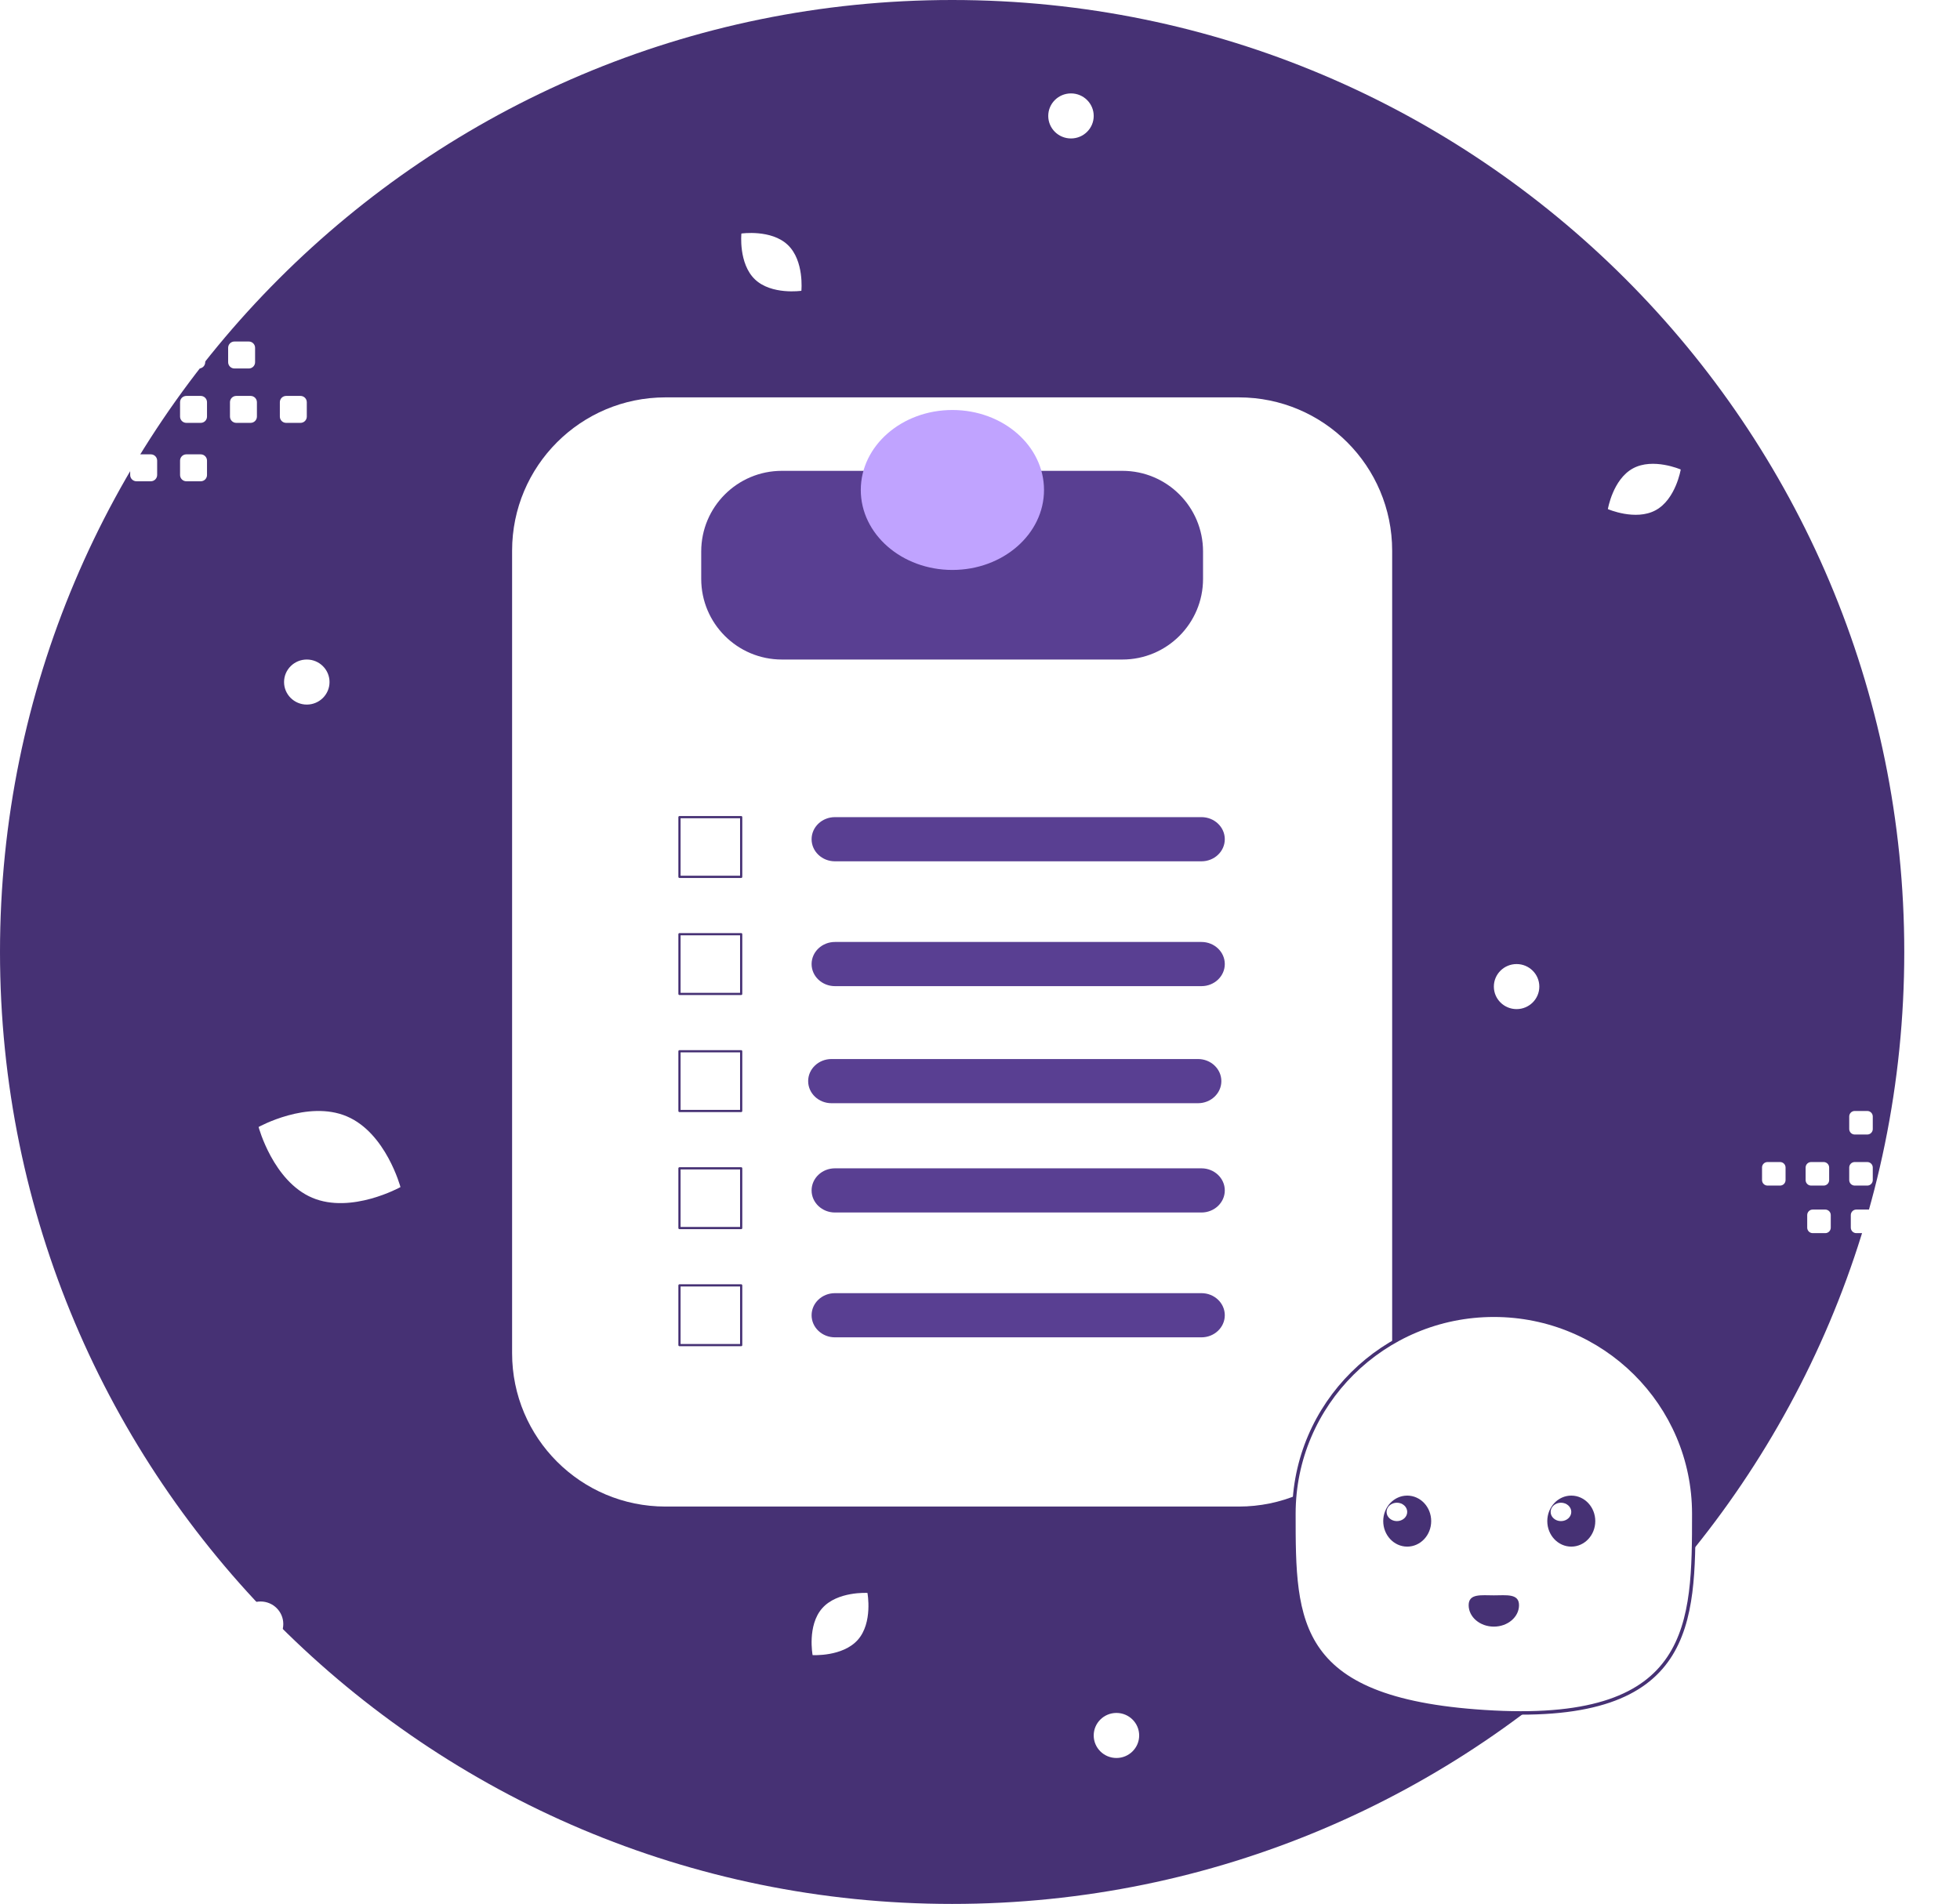 <?xml version="1.0" encoding="UTF-8" standalone="no"?>
<!DOCTYPE svg PUBLIC "-//W3C//DTD SVG 1.1//EN" "http://www.w3.org/Graphics/SVG/1.1/DTD/svg11.dtd">
<!-- Created with Vectornator (http://vectornator.io/) -->
<svg height="100%" stroke-miterlimit="10" style="fill-rule:nonzero;clip-rule:evenodd;stroke-linecap:round;stroke-linejoin:round;" version="1.1" viewBox="518.339 178.214 669.025 650" width="100%" xml:space="preserve" xmlns="http://www.w3.org/2000/svg" xmlns:vectornator="http://vectornator.io" xmlns:xlink="http://www.w3.org/1999/xlink">
<defs>
<filter color-interpolation-filters="sRGB" filterUnits="userSpaceOnUse" height="136.952" id="Filter" width="137.672" x="959.41" y="626.649">
<feDropShadow dx="-0" dy="0" flood-color="#000000" flood-opacity="0.333" in="SourceGraphic" result="Shadow" stdDeviation="0"/>
</filter>
</defs>
<clipPath id="ArtboardFrame">
<rect height="650" width="669.025" x="518.339" y="178.214"/>
</clipPath>
<g clip-path="url(#ArtboardFrame)" id="Layer" vectornator:layerName="Layer">
<g opacity="1" vectornator:layerName="Group 11">
<path d="M518.339 503.214C518.339 323.721 663.846 178.214 843.339 178.214C1022.83 178.214 1168.34 323.721 1168.34 503.214C1168.34 682.707 1022.83 828.214 843.339 828.214C663.846 828.214 518.339 682.707 518.339 503.214Z" fill="#463174" fill-rule="nonzero" opacity="1" stroke="none" vectornator:layerName="Oval 2"/>
<path d="M693.138 366.222C693.138 337.314 716.574 313.878 745.482 313.878L941.195 313.878C970.104 313.878 993.539 337.314 993.539 366.222L993.539 640.206C993.539 669.115 970.104 692.55 941.195 692.55L745.482 692.55C716.574 692.55 693.138 669.115 693.138 640.206L693.138 366.222Z" fill="#ffffff" fill-rule="nonzero" opacity="1" stroke="none" vectornator:layerName="Rectangle 3"/>
<g filter="url(#Filter)" vectornator:layerName="Group 10" vectornator:shadowAngle="2.0207" vectornator:shadowColor="#000000" vectornator:shadowOffset="0" vectornator:shadowOpacity="0.333" vectornator:shadowRadius="0">
<path d="M1096.49 695.001C1096.49 657.577 1065.94 627.239 1028.25 627.239C990.555 627.239 960 657.577 960 695.001C960 732.425 960 759.279 1028.25 762.763C1096.41 766.243 1096.49 732.425 1096.49 695.001Z" fill="#ffffff" fill-rule="nonzero" opacity="1" stroke="#463174" stroke-linecap="butt" stroke-linejoin="round" stroke-width="1.18" vectornator:layerName="Oval 2"/>
<path d="M1036.84 726.221C1036.84 722.178 1032.54 722.865 1028.25 722.865C1023.95 722.865 1019.65 722.178 1019.65 726.221C1019.65 730.264 1023.5 733.541 1028.25 733.541C1032.99 733.541 1036.84 730.264 1036.84 726.221Z" fill="#463174" fill-rule="nonzero" opacity="1" stroke="none" vectornator:layerName="Oval 4"/>
<g opacity="1" vectornator:layerName="Group 4">
<g opacity="1" vectornator:layerName="Group 2">
<path d="M1062.87 697.521C1062.87 692.711 1059.2 688.812 1054.68 688.812C1050.16 688.812 1046.49 692.711 1046.49 697.521C1046.49 702.33 1050.16 706.229 1054.68 706.229C1059.2 706.229 1062.87 702.33 1062.87 697.521Z" fill="#463174" fill-rule="nonzero" opacity="1" stroke="none" vectornator:layerName="Oval 4"/>
<path d="M1054.68 694.38C1054.68 692.646 1053.1 691.24 1051.16 691.24C1049.21 691.24 1047.63 692.646 1047.63 694.38C1047.63 696.115 1049.21 697.521 1051.16 697.521C1053.1 697.521 1054.68 696.115 1054.68 694.38Z" fill="#ffffff" fill-rule="nonzero" opacity="1" stroke="none" vectornator:layerName="Oval 7"/>
</g>
<g opacity="1" vectornator:layerName="Group 1">
<path d="M1006.86 697.521C1006.86 692.711 1003.2 688.812 998.677 688.812C994.155 688.812 990.49 692.711 990.49 697.521C990.49 702.33 994.155 706.229 998.677 706.229C1003.2 706.229 1006.86 702.33 1006.86 697.521Z" fill="#463174" fill-rule="nonzero" opacity="1" stroke="none" vectornator:layerName="Oval 4"/>
<path d="M998.677 694.38C998.677 692.646 997.1 691.24 995.154 691.24C993.209 691.24 991.632 692.646 991.632 694.38C991.632 696.115 993.209 697.521 995.154 697.521C997.1 697.521 998.677 696.115 998.677 694.38Z" fill="#ffffff" fill-rule="nonzero" opacity="1" stroke="none" vectornator:layerName="Oval 7"/>
</g>
</g>
</g>
<path d="M757.693 366.485C757.693 351.282 770.018 338.958 785.221 338.958L901.456 338.958C916.659 338.958 928.984 351.282 928.984 366.485L928.984 375.849C928.984 391.051 916.659 403.376 901.456 403.376L785.221 403.376C770.018 403.376 757.693 391.051 757.693 375.849L757.693 366.485Z" fill="#593f92" fill-rule="nonzero" opacity="1" stroke="none" vectornator:layerName="Rectangle 2"/>
<path d="M812.158 345.49C812.158 330.411 826.158 318.187 843.429 318.187C860.7 318.187 874.7 330.411 874.7 345.49C874.7 360.569 860.7 372.793 843.429 372.793C826.158 372.793 812.158 360.569 812.158 345.49Z" fill="#c0a3ff" fill-rule="nonzero" opacity="1" stroke="none" vectornator:layerName="Oval 1"/>
<path d="M795.369 464.724C795.369 460.559 798.938 457.183 803.341 457.183L928.437 457.183C932.84 457.183 936.409 460.559 936.409 464.724L936.409 464.724C936.409 468.889 932.84 472.266 928.437 472.266L803.341 472.266C798.938 472.266 795.369 468.889 795.369 464.724L795.369 464.724Z" fill="#593f92" fill-rule="nonzero" opacity="1" stroke="none" vectornator:layerName="Rectangle 5"/>
<path d="M795.369 507.343C795.369 503.178 798.938 499.801 803.341 499.801L928.437 499.801C932.84 499.801 936.409 503.178 936.409 507.343L936.409 507.343C936.409 511.508 932.84 514.884 928.437 514.884L803.341 514.884C798.938 514.884 795.369 511.508 795.369 507.343L795.369 507.343Z" fill="#593f92" fill-rule="nonzero" opacity="1" stroke="none" vectornator:layerName="Rectangle 6"/>
<path d="M794.195 547.308C794.195 543.143 797.764 539.767 802.167 539.767L927.263 539.767C931.666 539.767 935.235 543.143 935.235 547.308L935.235 547.308C935.235 551.473 931.666 554.849 927.263 554.849L802.167 554.849C797.764 554.849 794.195 551.473 794.195 547.308L794.195 547.308Z" fill="#593f92" fill-rule="nonzero" opacity="1" stroke="none" vectornator:layerName="Rectangle 7"/>
<path d="M795.369 584.621C795.369 580.456 798.938 577.079 803.341 577.079L928.437 577.079C932.84 577.079 936.409 580.456 936.409 584.621L936.409 584.621C936.409 588.786 932.84 592.162 928.437 592.162L803.341 592.162C798.938 592.162 795.369 588.786 795.369 584.621L795.369 584.621Z" fill="#593f92" fill-rule="nonzero" opacity="1" stroke="none" vectornator:layerName="Rectangle 8"/>
<path d="M795.369 627.239C795.369 623.074 798.938 619.697 803.341 619.697L928.437 619.697C932.84 619.697 936.409 623.074 936.409 627.239L936.409 627.239C936.409 631.404 932.84 634.78 928.437 634.78L803.341 634.78C798.938 634.78 795.369 631.404 795.369 627.239L795.369 627.239Z" fill="#593f92" fill-rule="nonzero" opacity="1" stroke="none" vectornator:layerName="Rectangle 4"/>
<path d="M750.268 457.183L771.333 457.183L771.333 477.571L750.268 477.571L750.268 457.183Z" fill="none" opacity="1" stroke="#463174" stroke-linecap="butt" stroke-linejoin="round" stroke-width="0.75" vectornator:layerName="Rectangle 10"/>
<path d="M750.268 497.148L771.333 497.148L771.333 517.537L750.268 517.537L750.268 497.148Z" fill="none" opacity="1" stroke="#463174" stroke-linecap="butt" stroke-linejoin="round" stroke-width="0.75" vectornator:layerName="Rectangle 11"/>
<path d="M750.268 537.114L771.333 537.114L771.333 557.502L750.268 557.502L750.268 537.114Z" fill="none" opacity="1" stroke="#463174" stroke-linecap="butt" stroke-linejoin="round" stroke-width="0.75" vectornator:layerName="Rectangle 12"/>
<path d="M750.268 577.079L771.333 577.079L771.333 597.468L750.268 597.468L750.268 577.079Z" fill="none" opacity="1" stroke="#463174" stroke-linecap="butt" stroke-linejoin="round" stroke-width="0.75" vectornator:layerName="Rectangle 13"/>
<path d="M750.268 617.045L771.333 617.045L771.333 637.433L750.268 637.433L750.268 617.045Z" fill="none" opacity="1" stroke="#463174" stroke-linecap="butt" stroke-linejoin="round" stroke-width="0.75" vectornator:layerName="Rectangle 9"/>
<path d="M1121.66 574.933L1125.95 574.933C1126.99 574.933 1127.82 575.778 1127.82 576.807L1127.82 581.099C1127.82 582.135 1126.98 582.972 1125.95 582.972L1121.66 582.972C1120.63 582.968 1119.79 582.132 1119.79 581.099L1119.79 576.807C1119.78 576.31 1119.98 575.833 1120.33 575.481C1120.68 575.129 1121.16 574.932 1121.66 574.933ZM1136.54 574.933L1140.83 574.933C1141.86 574.938 1142.7 575.774 1142.7 576.807L1142.7 581.099C1142.7 582.135 1141.86 582.972 1140.83 582.972L1136.54 582.972C1135.51 582.967 1134.67 582.132 1134.67 581.099L1134.67 576.807C1134.67 575.774 1135.51 574.937 1136.54 574.933ZM1151.43 574.933L1155.72 574.933C1156.75 574.938 1157.59 575.774 1157.59 576.807L1157.59 581.099C1157.59 582.135 1156.75 582.972 1155.72 582.972L1151.43 582.972C1150.39 582.968 1149.56 582.132 1149.55 581.099L1149.55 576.807C1149.55 576.31 1149.75 575.833 1150.1 575.481C1150.45 575.129 1150.93 574.932 1151.43 574.933ZM1166.31 574.933L1170.6 574.933C1171.63 574.938 1172.47 575.774 1172.47 576.807L1172.47 581.099C1172.47 582.135 1171.63 582.972 1170.6 582.972L1166.31 582.972C1165.27 582.972 1164.43 582.135 1164.43 581.099L1164.43 576.807C1164.44 575.773 1165.28 574.939 1166.31 574.933ZM1181.19 574.933L1185.48 574.933C1186.52 574.933 1187.36 575.778 1187.36 576.807L1187.36 581.099C1187.36 582.135 1186.52 582.972 1185.48 582.972L1181.19 582.972C1180.16 582.968 1179.32 582.132 1179.32 581.099L1179.32 576.807C1179.32 575.774 1180.16 574.938 1181.19 574.933ZM1137.09 591.158L1141.38 591.158C1142.41 591.164 1143.25 592 1143.25 593.033L1143.25 597.334C1143.25 598.363 1142.41 599.207 1141.38 599.207L1137.09 599.207C1136.05 599.207 1135.21 598.368 1135.21 597.334L1135.21 593.041C1135.21 592.542 1135.41 592.063 1135.76 591.71C1136.11 591.356 1136.59 591.158 1137.09 591.158ZM1151.97 591.158L1156.26 591.158C1157.29 591.164 1158.13 592 1158.13 593.033L1158.13 597.334C1158.13 598.363 1157.29 599.207 1156.26 599.207L1151.97 599.207C1150.93 599.202 1150.1 598.367 1150.09 597.334L1150.09 593.041C1150.09 592.542 1150.29 592.063 1150.64 591.71C1150.99 591.356 1151.47 591.158 1151.97 591.158ZM1166.85 591.158L1171.14 591.158C1172.18 591.158 1173.02 592.004 1173.02 593.033L1173.02 597.334C1173.02 598.37 1172.17 599.207 1171.14 599.207L1166.85 599.207C1165.81 599.202 1164.98 598.367 1164.97 597.334L1164.97 593.041C1164.97 592.004 1165.82 591.158 1166.85 591.158ZM1151.43 557.502L1155.72 557.502C1156.75 557.502 1157.59 558.346 1157.59 559.375L1157.59 563.667C1157.59 564.705 1156.75 565.539 1155.72 565.539L1151.43 565.539C1150.39 565.536 1149.56 564.7 1149.55 563.667L1149.55 559.375C1149.55 558.878 1149.75 558.401 1150.1 558.049C1150.45 557.698 1150.93 557.501 1151.43 557.502ZM1166.31 557.502L1170.6 557.502C1171.63 557.502 1172.47 558.346 1172.47 559.375L1172.47 563.667C1172.47 564.705 1171.63 565.539 1170.6 565.539L1166.31 565.539C1165.27 565.539 1164.43 564.702 1164.43 563.667L1164.43 559.375C1164.44 558.342 1165.28 557.509 1166.31 557.502Z" fill="#ffffff" fill-rule="evenodd" opacity="1" stroke="none" vectornator:layerName="path 14"/>
<path d="M620.917 322.579L616.006 322.579C614.818 322.579 613.862 321.612 613.862 320.434L613.862 315.524C613.862 314.338 614.829 313.381 616.006 313.381L620.917 313.381C622.099 313.385 623.056 314.342 623.06 315.524L623.06 320.434C623.061 321.003 622.836 321.549 622.434 321.952C622.032 322.354 621.486 322.58 620.917 322.579ZM603.891 322.579L598.98 322.579C597.799 322.573 596.842 321.616 596.838 320.434L596.838 315.524C596.838 314.338 597.803 313.381 598.98 313.381L603.891 313.381C605.073 313.386 606.03 314.342 606.035 315.524L606.035 320.434C606.031 321.617 605.073 322.574 603.891 322.579ZM586.856 322.579L581.944 322.579C580.762 322.573 579.806 321.616 579.801 320.434L579.801 315.524C579.801 314.338 580.766 313.381 581.944 313.381L586.856 313.381C588.038 313.385 588.995 314.342 588.999 315.524L588.999 320.434C589 321.003 588.775 321.549 588.373 321.952C587.971 322.354 587.425 322.58 586.856 322.579ZM569.828 322.579L564.918 322.579C563.736 322.573 562.78 321.616 562.775 320.434L562.775 315.524C562.775 314.338 563.741 313.381 564.918 313.381L569.828 313.381C571.013 313.381 571.976 314.339 571.982 315.524L571.982 320.434C571.969 321.617 571.011 322.571 569.828 322.579ZM552.802 322.579L547.892 322.579C546.704 322.579 545.738 321.612 545.738 320.434L545.738 315.524C545.738 314.338 546.704 313.381 547.892 313.381L552.802 313.381C553.984 313.385 554.941 314.342 554.945 315.524L554.945 320.434C554.94 321.616 553.984 322.573 552.802 322.579ZM603.266 304.014L598.356 304.014C597.174 304.008 596.218 303.051 596.213 301.869L596.213 296.948C596.213 295.771 597.178 294.805 598.356 294.805L603.266 294.805C604.45 294.805 605.41 295.765 605.411 296.948L605.411 301.86C605.413 302.431 605.189 302.979 604.786 303.383C604.384 303.787 603.836 304.014 603.266 304.014ZM586.24 304.014L581.33 304.014C580.148 304.008 579.192 303.051 579.187 301.869L579.187 296.948C579.187 295.771 580.152 294.805 581.33 294.805L586.24 294.805C587.422 294.81 588.379 295.767 588.385 296.948L588.385 301.86C588.387 302.431 588.163 302.979 587.76 303.383C587.358 303.787 586.81 304.014 586.24 304.014ZM569.214 304.014L564.304 304.014C563.116 304.014 562.15 303.047 562.15 301.869L562.15 296.948C562.156 295.763 563.118 294.805 564.304 294.805L569.214 294.805C570.396 294.81 571.353 295.767 571.359 296.948L571.359 301.86C571.359 303.047 570.391 304.014 569.214 304.014ZM586.856 342.523L581.944 342.523C580.766 342.523 579.801 341.557 579.801 340.38L579.801 335.469C579.801 334.281 580.766 333.327 581.944 333.327L586.856 333.327C588.038 333.33 588.995 334.288 588.999 335.469L588.999 340.38C589 340.949 588.775 341.494 588.373 341.897C587.971 342.299 587.425 342.524 586.856 342.523ZM569.828 342.523L564.918 342.523C563.741 342.523 562.775 341.557 562.775 340.38L562.775 335.469C562.775 334.281 563.741 333.327 564.918 333.327L569.828 333.327C571.013 333.327 571.976 334.284 571.982 335.469L571.982 340.38C571.968 341.562 571.01 342.515 569.828 342.523Z" fill="#ffffff" fill-rule="evenodd" opacity="1" stroke="none" vectornator:layerName="path 7"/>
<path d="M1028.25 515.032C1028.25 519.279 1031.72 522.722 1036.01 522.722C1040.29 522.722 1043.77 519.279 1043.77 515.032C1043.77 510.785 1040.29 507.343 1036.01 507.343C1031.72 507.343 1028.25 510.785 1028.25 515.032Z" fill="#ffffff" fill-rule="nonzero" opacity="1" stroke="none" vectornator:layerName="ellipse 5"/>
<path d="M891.665 770.7C891.665 774.947 895.139 778.39 899.424 778.39C903.71 778.39 907.184 774.947 907.184 770.7C907.184 766.453 903.71 763.01 899.424 763.01C895.139 763.01 891.665 766.453 891.665 770.7Z" fill="#ffffff" fill-rule="nonzero" opacity="1" stroke="none" vectornator:layerName="ellipse 6"/>
<path d="M876.146 217.794C876.146 222.041 879.62 225.483 883.905 225.483C888.191 225.483 891.665 222.041 891.665 217.794C891.665 213.547 888.191 210.104 883.905 210.104C879.62 210.104 876.146 213.547 876.146 217.794Z" fill="#ffffff" fill-rule="nonzero" opacity="1" stroke="none" vectornator:layerName="ellipse 3"/>
<path d="M615.3 411.066C615.3 415.313 618.774 418.756 623.06 418.756C627.345 418.756 630.819 415.313 630.819 411.066C630.819 406.819 627.345 403.376 623.06 403.376C618.774 403.376 615.3 406.819 615.3 411.066Z" fill="#ffffff" fill-rule="nonzero" opacity="1" stroke="none" vectornator:layerName="ellipse 4"/>
<path d="M599.518 732.652C599.518 736.899 602.992 740.342 607.278 740.342C611.563 740.342 615.037 736.899 615.037 732.652C615.037 728.405 611.563 724.962 607.278 724.962C602.992 724.962 599.518 728.405 599.518 732.652Z" fill="#ffffff" fill-rule="nonzero" opacity="1" stroke="none" vectornator:layerName="ellipse"/>
<path d="M1083.48 352.405C1090.35 348.674 1092.04 338.504 1092.04 338.504C1092.04 338.504 1082.59 334.389 1075.73 338.126C1068.86 341.857 1067.17 352.022 1067.17 352.022C1067.17 352.022 1076.62 356.136 1083.48 352.405Z" fill="#ffffff" fill-rule="nonzero" opacity="1" stroke="none" vectornator:layerName="path 19"/>
<path d="M811.165 738.031C816.335 732.171 814.434 722.038 814.434 722.038C814.434 722.038 804.149 721.413 798.982 727.278C793.812 733.138 795.709 743.266 795.709 743.266C795.709 743.266 805.993 743.891 811.165 738.031Z" fill="#ffffff" fill-rule="nonzero" opacity="1" stroke="none" vectornator:layerName="path 18"/>
<path d="M776.027 273.591C781.678 278.989 791.878 277.49 791.878 277.49C791.878 277.49 792.909 267.238 787.253 261.843C781.601 256.445 771.406 257.941 771.406 257.941C771.406 257.941 770.375 268.193 776.027 273.591Z" fill="#ffffff" fill-rule="nonzero" opacity="1" stroke="none" vectornator:layerName="path 9"/>
<path d="M624.922 587.129C638.293 592.796 655.034 583.485 655.034 583.485C655.034 583.485 650.086 564.989 636.709 559.332C623.339 553.665 606.604 562.967 606.604 562.967C606.604 562.967 611.552 581.462 624.922 587.129Z" fill="#ffffff" fill-rule="nonzero" opacity="1" stroke="none" vectornator:layerName="path 17"/>
</g>
</g>
</svg>
